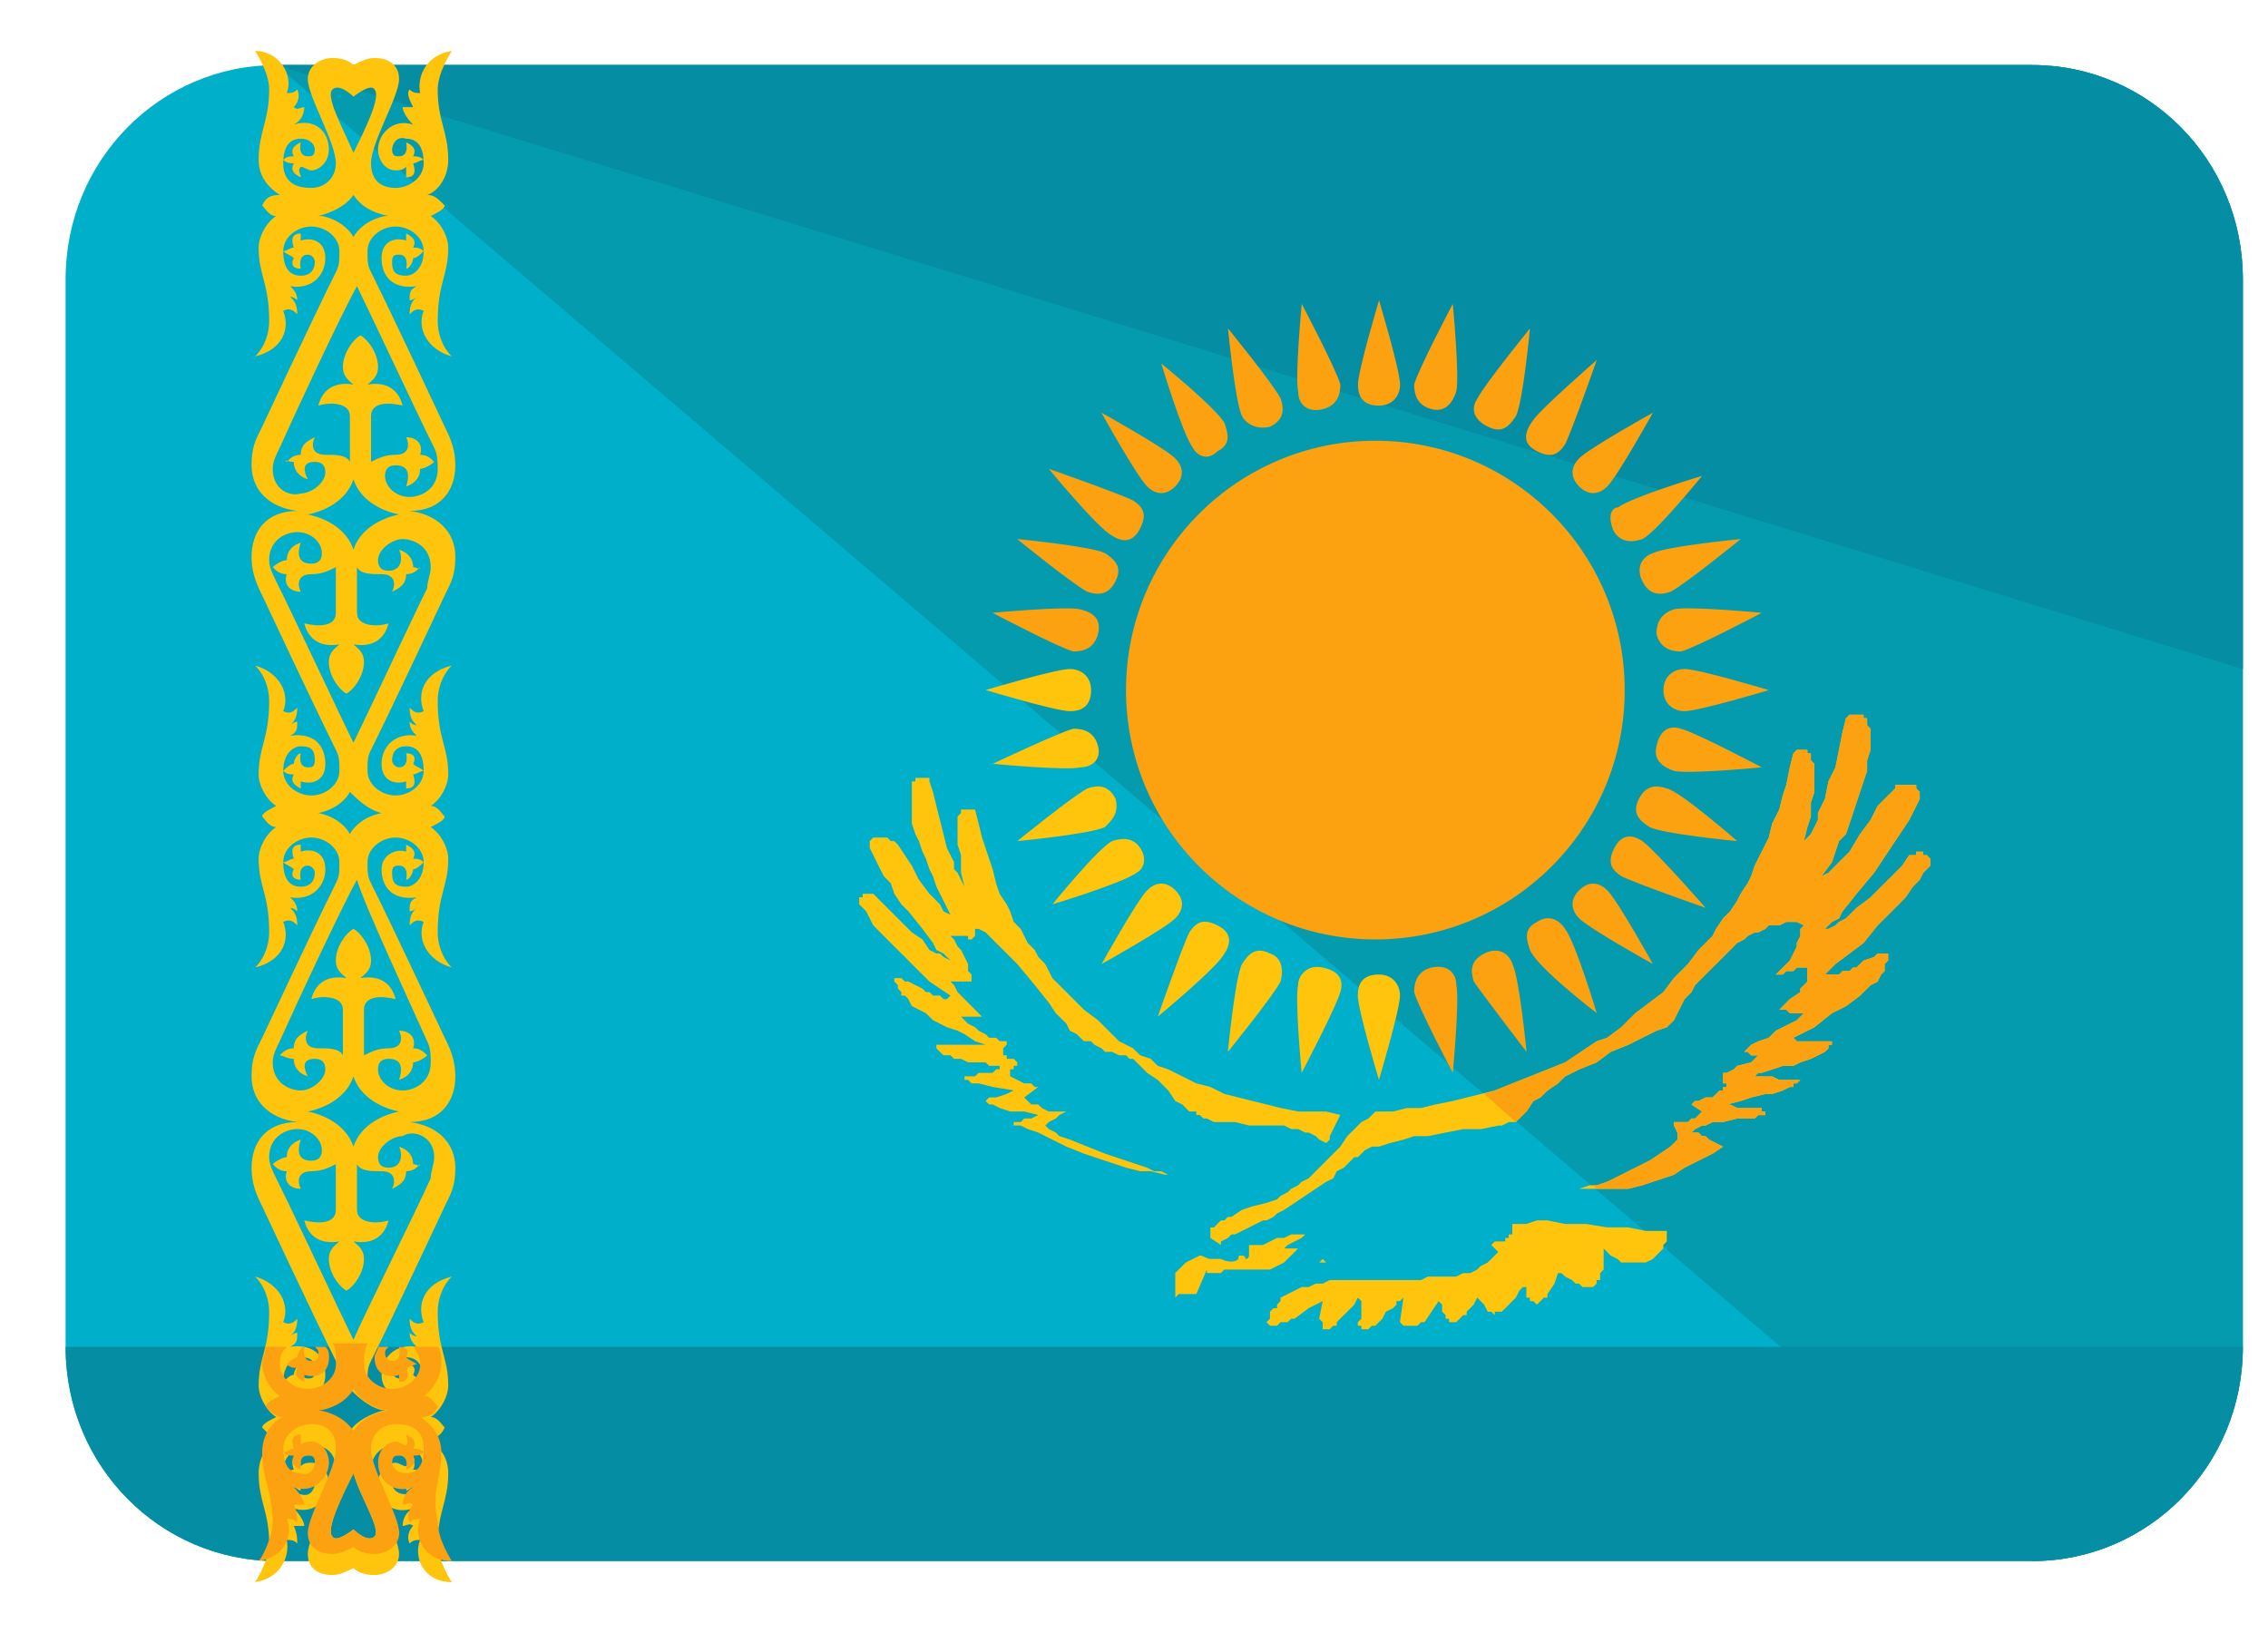<svg width="25" height="18" viewBox="0 0 25 18" fill="none" xmlns="http://www.w3.org/2000/svg">
    <path d="M24.723 14.846C24.723 16.162 23.677 17.207 22.4 17.207H3.045C1.768 17.207 0.723 16.162 0.723 14.846V3.078C0.723 1.762 1.768 0.717 3.045 0.717H22.4C23.677 0.717 24.723 1.762 24.723 3.078V14.846Z" fill="#00AFCA"/>
    <path d="M3.045 0.717H22.4C23.677 0.717 24.722 1.762 24.722 3.078V14.846C24.722 16.162 23.677 17.207 22.4 17.207" fill="#049BAF"/>
    <path d="M3.045 0.717H22.4C23.677 0.717 24.723 1.762 24.723 3.078V7.375M24.723 14.846C24.723 16.162 23.677 17.207 22.4 17.207H3.045C1.768 17.207 0.723 16.162 0.723 14.846" fill="#058DA3"/>
    <path d="M15.781 4.51C15.936 4.549 16.014 4.433 16.052 4.316C16.091 4.162 16.014 3.349 16.014 3.349C16.014 3.349 15.627 4.084 15.588 4.239C15.588 4.355 15.627 4.471 15.781 4.51ZM16.401 4.703C16.556 4.781 16.633 4.703 16.71 4.587C16.788 4.433 16.865 3.62 16.865 3.62C16.865 3.62 16.362 4.239 16.285 4.394C16.207 4.51 16.246 4.626 16.401 4.703ZM16.943 4.974C17.098 5.052 17.175 5.013 17.252 4.897C17.33 4.742 17.601 3.968 17.601 3.968C17.601 3.968 16.981 4.51 16.904 4.626C16.788 4.781 16.788 4.897 16.943 4.974ZM17.407 5.362C17.523 5.478 17.64 5.439 17.717 5.362C17.833 5.245 18.22 4.549 18.22 4.549C18.22 4.549 17.523 4.936 17.407 5.052C17.33 5.129 17.291 5.245 17.407 5.362ZM17.794 5.865C17.872 5.981 17.988 5.981 18.104 5.942C18.259 5.865 18.762 5.245 18.762 5.245C18.762 5.245 17.988 5.478 17.833 5.594C17.756 5.594 17.717 5.71 17.794 5.865ZM18.104 6.407C18.181 6.562 18.298 6.562 18.414 6.523C18.569 6.445 19.188 5.942 19.188 5.942C19.188 5.942 18.375 6.02 18.22 6.097C18.104 6.136 18.027 6.252 18.104 6.407ZM18.452 6.716C18.336 6.755 18.259 6.832 18.259 6.987C18.298 7.142 18.414 7.181 18.53 7.181C18.685 7.142 19.42 6.755 19.42 6.755C19.42 6.755 18.607 6.678 18.452 6.716ZM18.569 7.374C18.452 7.374 18.336 7.452 18.336 7.607C18.336 7.762 18.452 7.839 18.569 7.839C18.723 7.839 19.498 7.607 19.498 7.607C19.498 7.607 18.723 7.374 18.569 7.374ZM18.53 8.033C18.414 7.994 18.298 8.033 18.259 8.226C18.22 8.381 18.336 8.458 18.452 8.497C18.607 8.536 19.42 8.458 19.42 8.458C19.42 8.458 18.685 8.071 18.53 8.033ZM18.375 8.691C18.259 8.652 18.143 8.652 18.065 8.807C17.988 8.962 18.065 9.039 18.181 9.116C18.336 9.194 19.149 9.271 19.149 9.271C19.149 9.271 18.53 8.729 18.375 8.691ZM18.104 9.271C17.988 9.194 17.872 9.194 17.794 9.349C17.717 9.503 17.756 9.581 17.872 9.658C18.027 9.736 18.801 10.007 18.801 10.007C18.801 10.007 18.259 9.387 18.104 9.271ZM17.717 9.813C17.64 9.736 17.523 9.697 17.407 9.813C17.291 9.929 17.33 10.045 17.407 10.123C17.523 10.239 18.22 10.626 18.22 10.626C18.22 10.626 17.833 9.929 17.717 9.813ZM17.601 11.168C17.601 11.168 17.369 10.394 17.252 10.239C17.175 10.123 17.059 10.084 16.943 10.162C16.788 10.239 16.827 10.355 16.865 10.471C16.943 10.665 17.601 11.168 17.601 11.168ZM16.827 11.594C16.827 11.594 16.749 10.781 16.672 10.626C16.633 10.51 16.517 10.432 16.362 10.51C16.207 10.587 16.207 10.704 16.246 10.82C16.323 10.936 16.827 11.594 16.827 11.594Z" fill="#FCA110"/>
    <path d="M13.498 10.509C13.575 10.393 13.575 10.277 13.42 10.2C13.265 10.122 13.188 10.161 13.11 10.277C13.033 10.432 12.762 11.206 12.762 11.206C12.762 11.206 13.42 10.664 13.498 10.509ZM12.956 9.813C12.839 9.697 12.723 9.735 12.646 9.813C12.53 9.929 12.143 10.626 12.143 10.626C12.143 10.626 12.839 10.239 12.956 10.122C13.033 10.045 13.072 9.929 12.956 9.813ZM12.569 9.348C12.491 9.232 12.375 9.232 12.259 9.271C12.104 9.348 11.601 9.968 11.601 9.968C11.601 9.968 12.375 9.735 12.53 9.619C12.607 9.58 12.646 9.464 12.569 9.348ZM12.297 8.806C12.22 8.651 12.104 8.651 11.988 8.69C11.833 8.768 11.214 9.271 11.214 9.271C11.214 9.271 12.027 9.193 12.181 9.116C12.259 9.039 12.336 8.961 12.297 8.806ZM12.104 8.226C12.065 8.071 11.949 8.032 11.833 8.032C11.678 8.071 10.943 8.419 10.943 8.419C10.943 8.419 11.756 8.497 11.91 8.458C12.027 8.458 12.143 8.38 12.104 8.226ZM12.027 7.606C12.027 7.451 11.91 7.374 11.794 7.374C11.639 7.374 10.865 7.606 10.865 7.606C10.865 7.606 11.639 7.839 11.794 7.839C11.949 7.839 12.027 7.761 12.027 7.606Z" fill="#FEC50C"/>
    <path d="M12.103 6.988C12.141 6.833 12.064 6.755 11.909 6.717C11.754 6.678 10.941 6.755 10.941 6.755C10.941 6.755 11.677 7.142 11.832 7.181C11.948 7.181 12.064 7.142 12.103 6.988ZM12.296 6.407C12.374 6.252 12.296 6.175 12.18 6.097C12.025 6.02 11.212 5.942 11.212 5.942C11.212 5.942 11.832 6.446 11.987 6.523C12.103 6.562 12.219 6.562 12.296 6.407ZM12.258 5.904C12.374 5.981 12.49 5.981 12.567 5.826C12.645 5.671 12.606 5.594 12.49 5.517C12.335 5.439 11.561 5.168 11.561 5.168C11.561 5.168 12.103 5.826 12.258 5.904ZM12.954 5.362C13.07 5.246 13.032 5.129 12.954 5.052C12.838 4.936 12.141 4.549 12.141 4.549C12.141 4.549 12.528 5.246 12.645 5.362C12.722 5.439 12.838 5.478 12.954 5.362Z" fill="#FCA110"/>
    <path d="M15.161 10.355C16.678 10.355 17.909 9.125 17.909 7.607C17.909 6.089 16.678 4.858 15.161 4.858C13.643 4.858 12.412 6.089 12.412 7.607C12.412 9.125 13.643 10.355 15.161 10.355Z" fill="#FCA110"/>
    <path d="M15.201 4.471C15.356 4.471 15.433 4.355 15.433 4.239C15.433 4.084 15.201 3.31 15.201 3.31C15.201 3.31 14.969 4.084 14.969 4.239C14.969 4.355 15.008 4.471 15.201 4.471ZM15.782 10.664C15.627 10.703 15.588 10.819 15.588 10.935C15.627 11.09 16.014 11.826 16.014 11.826C16.014 11.826 16.091 11.013 16.053 10.858C16.053 10.742 15.975 10.626 15.782 10.664Z" fill="#FCA110"/>
    <path d="M14.967 10.974C14.967 11.129 15.2 11.903 15.2 11.903C15.2 11.903 15.432 11.129 15.432 10.974C15.432 10.858 15.354 10.742 15.2 10.742C15.006 10.742 14.967 10.858 14.967 10.974ZM14.309 10.858C14.271 11.013 14.348 11.826 14.348 11.826C14.348 11.826 14.735 11.09 14.774 10.935C14.813 10.819 14.774 10.703 14.58 10.665C14.425 10.626 14.309 10.742 14.309 10.858ZM14 10.51C13.845 10.432 13.767 10.51 13.69 10.626C13.613 10.781 13.535 11.594 13.535 11.594C13.535 11.594 14.038 10.974 14.116 10.819C14.155 10.665 14.116 10.548 14 10.51Z" fill="#FEC50C"/>
    <path d="M13.42 4.974C13.575 4.897 13.536 4.781 13.498 4.665C13.42 4.51 12.801 4.007 12.801 4.007C12.801 4.007 13.033 4.781 13.149 4.936C13.188 5.013 13.304 5.091 13.42 4.974ZM14.001 4.703C14.156 4.626 14.156 4.51 14.117 4.394C14.04 4.239 13.536 3.62 13.536 3.62C13.536 3.62 13.614 4.433 13.691 4.587C13.73 4.665 13.846 4.742 14.001 4.703ZM14.581 4.51C14.736 4.471 14.775 4.355 14.775 4.239C14.736 4.084 14.349 3.349 14.349 3.349C14.349 3.349 14.272 4.162 14.31 4.316C14.31 4.471 14.427 4.549 14.581 4.51Z" fill="#FCA110"/>
    <path d="M13.187 12.252V12.29H13.226L13.264 12.329H13.303L13.38 12.368H13.613L13.768 12.406H14.155L14.232 12.445H14.309L14.387 12.484H14.425L14.503 12.523L14.542 12.561L14.619 12.6L14.658 12.561V12.523L14.697 12.445L14.735 12.368L14.774 12.29L14.619 12.252H14.309L14.116 12.213L13.961 12.174L13.806 12.136L13.651 12.097L13.496 12.058L13.342 11.981L13.187 11.942L13.032 11.864L12.877 11.787L12.761 11.748L12.684 11.671L12.568 11.632L12.49 11.555L12.335 11.477L12.219 11.361L12.103 11.245L11.948 11.129L11.832 11.013L11.716 10.897L11.6 10.781L11.522 10.626L11.445 10.548L11.406 10.471L11.329 10.394L11.29 10.316L11.251 10.239L11.174 10.161L11.135 10.045L11.097 9.968L11.019 9.852L10.98 9.736L10.942 9.581L10.903 9.465L10.864 9.348L10.825 9.232L10.787 9.077L10.748 8.923H10.593V8.961L10.555 9V9.31L10.593 9.426V9.619L10.632 9.774L10.593 9.697L10.555 9.619L10.516 9.581V9.503L10.438 9.348L10.4 9.194L10.361 9.039L10.322 8.884L10.284 8.729L10.245 8.613V8.574H10.09V8.613H10.051V9.077L10.09 9.194L10.129 9.271L10.168 9.387L10.206 9.465L10.245 9.581L10.284 9.658L10.322 9.774L10.4 9.929L10.477 10.084L10.4 10.045L10.361 9.968L10.284 9.89L10.245 9.852L10.129 9.697L10.051 9.542L9.974 9.426L9.897 9.31L9.858 9.271H9.819L9.78 9.232H9.626L9.587 9.271V9.348L9.626 9.426L9.664 9.503L9.703 9.581L9.742 9.658L9.819 9.736L9.858 9.852L9.935 9.968L10.013 10.045L10.168 10.239L10.284 10.394L10.322 10.471L10.4 10.51L10.438 10.548L10.477 10.587L10.4 10.548L10.361 10.51H10.322L10.245 10.471L10.168 10.355L10.051 10.277L9.935 10.161L9.858 10.084L9.742 9.968L9.664 9.89L9.626 9.852H9.509V9.89H9.471V9.968L9.548 10.045L9.587 10.123L9.626 10.2L9.703 10.277L9.819 10.394L9.974 10.548L10.09 10.665L10.245 10.819L10.361 10.897L10.477 10.974L10.438 11.013H10.4L10.361 10.974H10.284L10.245 10.935H10.206L10.168 10.897L10.09 10.858L10.013 10.819H9.974L9.935 10.781H9.858V10.819L9.897 10.858V10.897L9.935 10.935V10.974H9.974L10.013 11.013L10.051 11.09L10.129 11.129L10.206 11.168L10.284 11.245L10.361 11.284L10.438 11.323L10.555 11.361L10.632 11.4L10.748 11.477L10.864 11.516H10.322V11.555L10.361 11.594L10.4 11.632H10.477L10.516 11.671H10.593L10.671 11.71H10.864L10.903 11.748H11.019V11.787H10.98L10.942 11.826H10.787L10.748 11.864H10.632V11.903H10.671L10.709 11.942H10.787L10.942 11.981L11.174 12.019L11.097 12.058L10.98 12.097H10.903L10.864 12.136L10.903 12.174H10.942L11.019 12.213L11.135 12.252H11.29L11.445 12.29L11.367 12.329H11.29L11.251 12.368H11.174V12.406H11.251L11.329 12.445L11.445 12.484L11.522 12.523L11.755 12.639L11.948 12.716L12.064 12.755L12.18 12.794L12.296 12.832L12.413 12.871L12.568 12.91H12.684L12.838 12.948H12.955H12.877L12.8 12.91H12.722L12.645 12.871L12.413 12.794L12.18 12.716L11.987 12.639L11.793 12.561L11.677 12.523L11.638 12.484L11.561 12.445L11.522 12.406L11.561 12.368L11.638 12.329L11.677 12.29L11.755 12.252H11.561L11.484 12.213L11.445 12.174H11.367L11.329 12.136L11.29 12.097L11.445 11.981H11.406L11.367 11.942H11.29L11.213 11.903L11.135 11.864V11.787H11.174V11.748H11.213V11.71L11.174 11.671H11.097V11.632H11.058V11.555L11.097 11.516V11.477H11.019L10.98 11.439H10.903L10.864 11.4L10.787 11.361L10.748 11.323L10.671 11.284L10.632 11.245L10.593 11.207H10.825L10.787 11.168L10.748 11.129L10.671 11.052L10.632 11.013L10.593 10.974L10.555 10.935L10.516 10.858L10.477 10.819H10.709V10.742L10.671 10.703V10.626L10.632 10.548L10.593 10.471L10.555 10.432L10.516 10.355L10.477 10.316H10.671V10.355H10.709L10.748 10.316V10.239H10.787L10.864 10.277L10.903 10.316L10.98 10.394L11.019 10.432L11.135 10.548L11.213 10.626L11.406 10.858L11.561 11.052L11.638 11.168L11.716 11.245L11.755 11.284L11.793 11.361L11.871 11.4L11.909 11.439L11.948 11.477H12.025L12.064 11.516L12.142 11.555L12.18 11.594H12.258L12.335 11.632H12.413L12.451 11.671H12.49L12.529 11.71L12.568 11.748L12.645 11.826L12.761 11.903L12.877 12.019L12.955 12.136L13.032 12.174L13.071 12.213L13.109 12.252H13.187ZM14.155 13.916H15.432H14.619L14.58 13.877L14.542 13.916H14.155L14.193 13.877L14.232 13.839L14.271 13.8L14.309 13.761H14.155L14.193 13.723L14.271 13.684L14.348 13.645L14.387 13.607H14.232L14.155 13.645H14.077L14 13.684L13.922 13.723H13.768V13.839C13.768 13.839 13.768 13.877 13.729 13.877C13.729 13.877 13.729 13.839 13.69 13.839C13.651 13.839 13.651 13.839 13.651 13.877C13.613 13.916 13.535 13.916 13.458 13.877H13.342C13.303 13.877 13.264 13.839 13.226 13.839L13.148 13.877L13.071 13.916L13.032 13.955L12.993 13.994L12.955 14.032V14.381V14.303L12.993 14.264H13.187L13.303 13.994V14.032H13.458L13.496 13.994H14L14.155 13.916Z" fill="#FEC50C"/>
    <path d="M21.277 9.465L21.239 9.426H21.2V9.388H21.122V9.426H21.045L20.968 9.542L20.852 9.659L20.735 9.775L20.619 9.891L20.464 10.007L20.348 10.123L20.271 10.162L20.232 10.2L20.155 10.239H20.116L20.155 10.2L20.193 10.162L20.271 10.123L20.309 10.046L20.464 9.852L20.658 9.62L20.735 9.504L20.813 9.388L20.89 9.271L20.968 9.155L21.045 9.039L21.084 8.962L21.122 8.884L21.161 8.807V8.73L21.122 8.691V8.652H20.89V8.691L20.852 8.73L20.813 8.768L20.697 8.884L20.619 9.039L20.503 9.194L20.387 9.388L20.309 9.465L20.232 9.542L20.155 9.62L20.077 9.659L20.193 9.504L20.271 9.271L20.348 9.194L20.387 9.078L20.426 8.962L20.464 8.846L20.503 8.73L20.542 8.613L20.581 8.497V8.381L20.619 8.265V8.033L20.581 7.994V7.917H20.542V7.878H20.387L20.348 7.917L20.309 8.071L20.271 8.265L20.232 8.459L20.155 8.613L20.116 8.807L20.039 8.962V9.039L20 9.117L19.961 9.194L19.884 9.271L19.922 9.117L19.961 9.001V8.846L20 8.73V8.42L19.961 8.381V8.304H19.922V8.265H19.806L19.768 8.304L19.729 8.459L19.69 8.652L19.651 8.768L19.613 8.923L19.535 9.078L19.497 9.233L19.419 9.388L19.342 9.542L19.303 9.659L19.264 9.736L19.187 9.852L19.148 9.93L19.071 10.046L18.993 10.123L18.916 10.239L18.877 10.317L18.722 10.472L18.606 10.626L18.451 10.781L18.335 10.936L18.18 11.052L18.026 11.168L17.871 11.323L17.716 11.439L17.6 11.478L17.484 11.555L17.368 11.633L17.252 11.71L17.058 11.788L16.864 11.865L16.671 11.942L16.477 12.02L16.322 12.059L16.168 12.097L16.013 12.136L15.819 12.175L15.664 12.213H15.509L15.355 12.252H15.161L15.122 12.291L15.084 12.329L15.006 12.368L14.929 12.446L14.851 12.523L14.774 12.639L14.658 12.755L14.542 12.871L14.503 12.91L14.426 12.988L14.348 13.026L14.309 13.065L14.232 13.104L14.193 13.142L14.116 13.181L14.077 13.22L13.961 13.259L13.806 13.297L13.69 13.336L13.574 13.413H13.535L13.497 13.452H13.458L13.419 13.491L13.38 13.53H13.342V13.646L13.458 13.723V13.684L13.535 13.646L13.574 13.607H13.613L13.768 13.53L13.922 13.452H13.961L14.039 13.413L14.077 13.375L14.155 13.336L14.271 13.259L14.387 13.181L14.503 13.104L14.619 13.026L14.697 12.988L14.735 12.91L14.813 12.871L14.89 12.794L14.929 12.755H14.968L15.006 12.717L15.045 12.678L15.122 12.639H15.2L15.316 12.601L15.471 12.562L15.587 12.523H15.742L15.935 12.484L16.129 12.446H16.322L16.516 12.407H16.555L16.632 12.368H16.709L16.748 12.329L16.826 12.252L16.903 12.136L16.98 12.097L17.058 12.02L17.174 11.942L17.252 11.865L17.406 11.788L17.6 11.71L17.755 11.594L17.948 11.517L18.103 11.439L18.258 11.362L18.374 11.323L18.451 11.246L18.49 11.168L18.529 11.091L18.568 11.013L18.645 10.936L18.684 10.859L18.761 10.781L18.877 10.665L18.955 10.588L19.071 10.472L19.148 10.394L19.226 10.355L19.264 10.317L19.342 10.278H19.381L19.458 10.239L19.497 10.2H19.613L19.69 10.162H19.806L19.884 10.2L19.845 10.239V10.317L19.806 10.394V10.433L19.768 10.51L19.729 10.588L19.651 10.665L19.574 10.742H19.651L19.69 10.704H19.768L19.806 10.665H19.922V10.82L19.884 10.859L19.845 10.897V10.936L19.729 11.013L19.613 11.13H19.69L19.729 11.168H19.884L19.806 11.246L19.729 11.284L19.651 11.323L19.574 11.362L19.497 11.439L19.381 11.478L19.303 11.517L19.226 11.594H19.264L19.303 11.633H19.381L19.303 11.71L19.148 11.749L19.11 11.788L19.032 11.826H18.993V11.942H19.032V11.981H18.993V12.02H18.955L18.916 12.059L18.877 12.097H18.8L18.722 12.136H18.684L18.645 12.175L18.761 12.252L18.722 12.291L18.684 12.329H18.645L18.606 12.368H18.451V12.407L18.49 12.484V12.562L18.413 12.639L18.297 12.717L18.18 12.794L18.026 12.871L17.948 12.91L17.871 12.949L17.793 12.988L17.716 13.026L17.6 13.065H17.522L17.406 13.104H17.29H17.948L18.103 13.065L18.219 13.026L18.335 12.988L18.451 12.949L18.568 12.871L18.722 12.794L18.877 12.717L18.993 12.639L18.916 12.601L18.839 12.562L18.8 12.523H18.761L18.722 12.484H18.645L18.684 12.446L18.761 12.407H18.8L18.877 12.368H18.993L19.148 12.329H19.342L19.381 12.291H19.458V12.252H19.419V12.213H19.148L19.071 12.175H19.032L19.187 12.136L19.303 12.097L19.458 12.059H19.535L19.651 12.02L19.729 11.981H19.768V11.942H19.806L19.845 11.904H19.613L19.535 11.865H19.342L19.381 11.826H19.419L19.535 11.788L19.651 11.749H19.768L19.845 11.71L19.961 11.671L20.039 11.633L20.116 11.594L20.155 11.555V11.517H20.193V11.478H19.806L19.768 11.439L20 11.323L20.193 11.168L20.348 11.091L20.503 10.975L20.581 10.897L20.619 10.859L20.697 10.82L20.735 10.742L20.774 10.704V10.626L20.813 10.588V10.51H20.697L20.658 10.549L20.542 10.588L20.464 10.665H20.426L20.387 10.704H20.309L20.271 10.742H20.116L20.232 10.626L20.387 10.51L20.542 10.394L20.697 10.2L20.852 10.046L21.006 9.891L21.084 9.775L21.161 9.697L21.2 9.62L21.277 9.542V9.504V9.465Z" fill="#FEC50C"/>
    <path d="M21.277 9.465L21.239 9.426H21.2V9.388H21.123V9.426H21.045L20.968 9.542L20.852 9.659L20.735 9.775L20.619 9.891L20.465 10.007L20.348 10.123L20.271 10.162L20.232 10.2L20.155 10.239H20.116L20.155 10.2L20.194 10.162L20.271 10.123L20.31 10.046L20.465 9.852L20.658 9.62L20.735 9.504L20.813 9.388L20.89 9.271L20.968 9.155L21.045 9.039L21.084 8.962L21.123 8.884L21.161 8.807V8.73L21.123 8.691V8.652H20.89V8.691L20.852 8.73L20.813 8.768L20.697 8.884L20.619 9.039L20.503 9.194L20.387 9.388L20.31 9.465L20.232 9.542L20.155 9.62L20.078 9.659L20.194 9.504L20.271 9.271L20.348 9.194L20.387 9.078L20.426 8.962L20.465 8.846L20.503 8.73L20.542 8.613L20.581 8.497V8.381L20.619 8.265V8.033L20.581 7.994V7.917H20.542V7.878H20.387L20.348 7.917L20.31 8.071L20.271 8.265L20.232 8.459L20.155 8.613L20.116 8.807L20.039 8.962V9.039L20 9.117L19.961 9.194L19.884 9.271L19.923 9.117L19.961 9.001V8.846L20 8.73V8.42L19.961 8.381V8.304H19.923V8.265H19.806L19.768 8.304L19.729 8.459L19.69 8.652L19.652 8.768L19.613 8.923L19.535 9.078L19.497 9.233L19.419 9.388L19.342 9.542L19.303 9.659L19.265 9.736L19.187 9.852L19.148 9.93L19.071 10.046L18.994 10.123L18.916 10.239L18.878 10.317L18.723 10.472L18.607 10.626L18.452 10.781L18.335 10.936L18.181 11.052L18.026 11.168L17.871 11.323L17.716 11.439L17.6 11.478L17.484 11.555L17.368 11.633L17.252 11.71L17.058 11.788L16.865 11.865L16.671 11.942L16.477 12.02L16.361 12.059L16.71 12.368L16.748 12.329L16.826 12.252L16.903 12.136L16.981 12.097L17.058 12.02L17.174 11.942L17.252 11.865L17.407 11.788L17.6 11.71L17.755 11.594L17.948 11.517L18.103 11.439L18.258 11.362L18.374 11.323L18.452 11.246L18.49 11.168L18.529 11.091L18.568 11.013L18.645 10.936L18.684 10.859L18.761 10.781L18.878 10.665L18.955 10.588L19.071 10.472L19.148 10.394L19.226 10.355L19.265 10.317L19.342 10.278H19.381L19.458 10.239L19.497 10.2H19.613L19.69 10.162H19.806L19.884 10.2L19.845 10.239V10.317L19.806 10.394V10.433L19.768 10.51L19.729 10.588L19.652 10.665L19.574 10.742H19.652L19.69 10.704H19.768L19.806 10.665H19.923V10.82L19.884 10.859L19.845 10.897V10.936L19.729 11.013L19.613 11.13H19.69L19.729 11.168H19.884L19.806 11.246L19.729 11.284L19.652 11.323L19.574 11.362L19.497 11.439L19.381 11.478L19.303 11.517L19.226 11.594H19.265L19.303 11.633H19.381L19.303 11.71L19.148 11.749L19.11 11.788L19.032 11.826H18.994V11.942H19.032V11.981H18.994V12.02H18.955L18.916 12.059L18.878 12.097H18.8L18.723 12.136H18.684L18.645 12.175L18.761 12.252L18.723 12.291L18.684 12.329H18.645L18.607 12.368H18.452V12.407L18.49 12.484V12.562L18.413 12.639L18.297 12.717L18.181 12.794L18.026 12.871L17.948 12.91L17.871 12.949L17.794 12.988L17.716 13.026L17.6 13.065H17.561L17.6 13.104H17.948L18.103 13.065L18.219 13.026L18.335 12.988L18.452 12.949L18.568 12.871L18.723 12.794L18.878 12.717L18.994 12.639L18.916 12.601L18.839 12.562L18.8 12.523H18.761L18.723 12.484H18.645L18.684 12.446L18.761 12.407H18.8L18.878 12.368H18.994L19.148 12.329H19.342L19.381 12.291H19.458V12.252H19.419V12.213H19.148L19.071 12.175H19.032L19.187 12.136L19.303 12.097L19.458 12.059H19.535L19.652 12.02L19.729 11.981H19.768V11.942H19.806L19.845 11.904H19.613L19.535 11.865H19.342L19.381 11.826H19.419L19.535 11.788L19.652 11.749H19.768L19.845 11.71L19.961 11.671L20.039 11.633L20.116 11.594L20.155 11.555V11.517H20.194V11.478H19.806L19.768 11.439L20 11.323L20.194 11.168L20.348 11.091L20.503 10.975L20.581 10.897L20.619 10.859L20.697 10.82L20.735 10.742L20.774 10.704V10.626L20.813 10.588V10.51H20.697L20.658 10.549L20.542 10.588L20.465 10.665H20.426L20.387 10.704H20.31L20.271 10.742H20.116L20.232 10.626L20.387 10.51L20.542 10.394L20.697 10.2L20.852 10.046L21.006 9.891L21.084 9.775L21.161 9.697L21.2 9.62L21.277 9.542V9.504V9.465Z" fill="#FCA110"/>
    <path d="M17.948 13.529H17.715L17.483 13.491H17.251L17.057 13.452H16.941L16.825 13.491H16.67V13.607H16.631V13.645H16.593V13.684H16.477L16.438 13.723L16.515 13.8L16.438 13.878L16.399 13.916L16.322 13.955L16.283 13.994L16.206 14.033H16.128L16.051 14.071H15.741L15.664 14.11H14.657L14.58 14.149H14.502L14.425 14.187H14.348L14.27 14.226L14.193 14.265L14.115 14.303V14.342L14.077 14.381V14.42H14.038L13.999 14.458V14.536L13.96 14.574L13.999 14.613H14.077L14.115 14.574H14.193L14.232 14.536H14.27L14.425 14.42L14.58 14.342L14.541 14.536L14.58 14.574V14.652H14.657L14.696 14.613H14.735V14.574L14.812 14.497L14.89 14.42L14.928 14.381L14.967 14.303L15.006 14.342V14.536L14.967 14.574V14.613H15.006V14.652H15.083L15.122 14.613H15.161L15.199 14.574L15.238 14.536L15.277 14.458L15.354 14.42L15.393 14.381V14.342H15.431L15.47 14.303L15.431 14.574L15.47 14.613H15.625L15.664 14.574H15.703L15.857 14.342L15.896 14.381V14.458L15.935 14.497V14.536H15.973V14.574H16.051L16.09 14.536L16.128 14.497H16.167V14.458L16.244 14.381L16.283 14.303L16.36 14.381L16.399 14.458H16.438L16.477 14.497V14.458H16.554L16.593 14.42L16.631 14.381L16.67 14.342L16.709 14.303L16.748 14.226L16.786 14.187H16.825V14.303H16.864V14.342H16.902L16.941 14.381L16.98 14.342L17.019 14.303H17.057V14.265L17.135 14.149L17.173 14.033H17.212L17.251 14.071L17.328 14.11L17.367 14.149H17.406L17.444 14.187H17.561L17.599 14.149V14.11H17.638V14.033L17.677 13.994V13.761L17.715 13.8L17.754 13.839L17.831 13.878L17.87 13.916H18.141L18.219 13.878L18.257 13.839L18.296 13.8L18.335 13.761V13.723L18.373 13.684V13.568H18.141L17.948 13.529ZM4.902 6.562C4.98 6.407 5.019 6.329 5.019 6.136C5.019 5.865 4.825 5.671 4.515 5.632C4.864 5.632 5.019 5.4 5.019 5.129C5.019 4.974 4.98 4.858 4.902 4.703C4.902 4.703 4.322 3.465 4.09 3C4.051 2.923 4.051 2.884 4.051 2.768C4.051 2.613 4.206 2.497 4.361 2.497C4.515 2.497 4.67 2.613 4.67 2.768C4.67 2.962 4.554 3.039 4.477 3.039C4.361 3.039 4.322 3 4.322 2.884C4.322 2.807 4.361 2.807 4.399 2.807C4.515 2.807 4.477 2.962 4.477 2.962C4.515 2.962 4.554 2.884 4.554 2.845C4.593 2.845 4.631 2.807 4.67 2.768C4.631 2.729 4.593 2.729 4.554 2.729C4.593 2.652 4.554 2.613 4.477 2.574V2.652C4.361 2.613 4.206 2.652 4.206 2.845C4.206 3.039 4.322 3.194 4.593 3.155C4.515 3.194 4.515 3.232 4.515 3.31C4.554 3.31 4.593 3.271 4.593 3.271C4.554 3.31 4.515 3.349 4.515 3.465C4.554 3.426 4.593 3.387 4.67 3.426C4.593 3.62 4.709 3.852 4.98 3.929C4.864 3.813 4.825 3.658 4.825 3.542C4.825 3.116 4.941 3.039 4.941 2.729C4.941 2.613 4.864 2.458 4.748 2.381C4.825 2.342 4.902 2.303 4.902 2.265C4.825 2.187 4.786 2.149 4.709 2.149C4.825 2.11 4.941 1.955 4.941 1.762C4.941 1.452 4.825 1.336 4.825 0.987C4.825 0.794 4.98 0.562 4.98 0.562C4.709 0.6 4.593 0.832 4.631 1.026C4.593 1.026 4.554 1.026 4.515 0.987C4.477 1.026 4.515 1.103 4.554 1.181H4.438C4.438 1.22 4.477 1.297 4.554 1.374C4.322 1.297 4.167 1.491 4.167 1.645C4.167 1.762 4.244 1.878 4.361 1.878C4.399 1.878 4.438 1.878 4.477 1.839V1.955C4.554 1.955 4.593 1.916 4.554 1.8C4.593 1.8 4.631 1.762 4.67 1.762C4.631 1.723 4.593 1.723 4.554 1.723C4.593 1.645 4.554 1.607 4.477 1.568C4.477 1.568 4.515 1.723 4.399 1.723C4.361 1.723 4.322 1.723 4.322 1.645C4.322 1.607 4.361 1.491 4.477 1.529C4.593 1.529 4.67 1.607 4.67 1.8C4.67 1.955 4.515 2.071 4.361 2.071C4.206 2.071 4.09 1.994 4.09 1.8C4.09 1.568 4.399 1.065 4.399 0.871C4.399 0.716 4.283 0.639 4.128 0.639C4.051 0.639 3.973 0.678 3.896 0.716C3.857 0.678 3.78 0.639 3.664 0.639C3.548 0.639 3.393 0.716 3.393 0.871C3.393 1.065 3.702 1.568 3.702 1.8C3.702 1.955 3.586 2.071 3.432 2.071C3.238 2.071 3.122 1.994 3.122 1.8C3.122 1.607 3.199 1.529 3.315 1.529C3.432 1.529 3.47 1.607 3.47 1.645C3.47 1.723 3.432 1.723 3.393 1.723C3.277 1.723 3.315 1.568 3.315 1.568C3.238 1.607 3.199 1.645 3.238 1.723C3.199 1.723 3.161 1.723 3.122 1.762C3.161 1.8 3.199 1.8 3.238 1.8C3.199 1.878 3.238 1.916 3.315 1.955C3.315 1.916 3.277 1.878 3.315 1.839C3.354 1.839 3.393 1.878 3.432 1.878C3.509 1.878 3.625 1.8 3.625 1.645C3.625 1.452 3.47 1.297 3.238 1.374C3.315 1.336 3.354 1.258 3.354 1.181C3.315 1.181 3.277 1.22 3.238 1.181C3.277 1.142 3.315 1.065 3.277 0.987C3.238 1.026 3.199 1.026 3.161 1.026C3.238 0.832 3.083 0.562 2.812 0.562C2.812 0.562 2.967 0.794 2.967 0.987C2.967 1.336 2.851 1.452 2.851 1.762C2.851 1.955 2.967 2.071 3.083 2.149C2.967 2.149 2.928 2.187 2.89 2.265C2.928 2.303 2.967 2.381 3.044 2.381C2.928 2.458 2.851 2.613 2.851 2.729C2.851 3.039 2.967 3.116 2.967 3.542C2.967 3.658 2.928 3.813 2.812 3.929C3.122 3.852 3.199 3.62 3.122 3.426C3.199 3.387 3.238 3.426 3.277 3.465C3.277 3.349 3.238 3.31 3.199 3.271C3.199 3.271 3.238 3.271 3.277 3.31C3.277 3.232 3.238 3.194 3.199 3.155C3.432 3.194 3.586 3.039 3.586 2.845C3.586 2.652 3.432 2.613 3.315 2.652V2.574C3.238 2.574 3.199 2.613 3.238 2.729C3.199 2.729 3.161 2.768 3.122 2.768C3.161 2.807 3.199 2.807 3.238 2.845C3.199 2.923 3.238 2.962 3.315 2.962C3.315 2.962 3.277 2.807 3.393 2.807C3.432 2.807 3.47 2.845 3.47 2.884C3.47 2.962 3.432 3.039 3.315 3.039C3.199 3.039 3.122 2.962 3.122 2.768C3.122 2.613 3.277 2.497 3.432 2.497C3.586 2.497 3.741 2.613 3.741 2.768C3.741 2.884 3.741 2.923 3.702 3C3.47 3.465 2.89 4.703 2.89 4.703C2.812 4.858 2.773 4.936 2.773 5.129C2.773 5.4 2.967 5.594 3.277 5.632C2.928 5.632 2.773 5.865 2.773 6.136C2.773 6.291 2.812 6.407 2.89 6.562C2.89 6.562 3.47 7.8 3.702 8.265C3.741 8.342 3.741 8.381 3.741 8.497C3.741 8.652 3.586 8.768 3.432 8.768C3.277 8.768 3.122 8.652 3.122 8.497C3.122 8.303 3.238 8.226 3.315 8.226C3.432 8.226 3.47 8.265 3.47 8.381C3.47 8.458 3.432 8.458 3.393 8.458C3.277 8.458 3.315 8.303 3.315 8.303C3.277 8.303 3.238 8.381 3.238 8.42C3.199 8.42 3.161 8.458 3.122 8.497C3.161 8.536 3.199 8.536 3.238 8.536C3.199 8.613 3.238 8.652 3.315 8.691V8.613C3.432 8.652 3.586 8.613 3.586 8.42C3.586 8.226 3.47 8.071 3.199 8.11C3.277 8.071 3.277 8.032 3.277 7.955C3.238 7.955 3.199 7.994 3.199 7.994C3.238 7.955 3.277 7.916 3.277 7.8C3.238 7.839 3.199 7.878 3.122 7.839C3.199 7.645 3.083 7.413 2.812 7.336C2.928 7.452 2.967 7.607 2.967 7.723C2.967 8.149 2.851 8.226 2.851 8.536C2.851 8.652 2.928 8.807 3.044 8.884C2.967 8.923 2.89 8.962 2.89 9C2.928 9.039 2.967 9.116 3.044 9.116C2.928 9.194 2.851 9.349 2.851 9.465C2.851 9.774 2.967 9.852 2.967 10.278C2.967 10.394 2.928 10.549 2.812 10.665C3.122 10.587 3.199 10.355 3.122 10.162C3.199 10.123 3.238 10.162 3.277 10.2C3.277 10.084 3.238 10.045 3.199 10.007C3.199 10.007 3.238 10.007 3.277 10.045C3.277 9.968 3.238 9.929 3.199 9.891C3.432 9.929 3.586 9.774 3.586 9.581C3.586 9.387 3.432 9.349 3.315 9.387V9.31C3.238 9.31 3.199 9.349 3.238 9.465C3.199 9.465 3.161 9.503 3.122 9.503C3.161 9.542 3.199 9.542 3.238 9.581C3.199 9.658 3.238 9.697 3.315 9.697C3.315 9.697 3.277 9.542 3.393 9.542C3.432 9.542 3.47 9.581 3.47 9.62C3.47 9.697 3.432 9.774 3.315 9.774C3.199 9.774 3.122 9.697 3.122 9.503C3.122 9.349 3.277 9.232 3.432 9.232C3.586 9.232 3.741 9.349 3.741 9.503C3.741 9.62 3.741 9.658 3.702 9.736C3.47 10.2 2.89 11.439 2.89 11.439C2.812 11.594 2.773 11.671 2.773 11.865C2.773 12.136 2.967 12.329 3.277 12.368C2.928 12.368 2.773 12.6 2.773 12.871C2.773 13.026 2.812 13.142 2.89 13.297C2.89 13.297 3.47 14.536 3.702 15C3.741 15.078 3.741 15.116 3.741 15.232C3.741 15.387 3.586 15.504 3.432 15.504C3.277 15.504 3.122 15.387 3.122 15.232C3.122 15.039 3.238 14.961 3.315 14.961C3.432 14.961 3.47 15 3.47 15.116C3.47 15.194 3.432 15.194 3.393 15.194C3.277 15.194 3.315 15.039 3.315 15.039C3.277 15.039 3.238 15.116 3.238 15.155C3.199 15.155 3.161 15.194 3.122 15.232C3.161 15.271 3.199 15.271 3.238 15.271C3.199 15.349 3.238 15.387 3.315 15.426V15.349C3.432 15.387 3.586 15.349 3.586 15.155C3.586 14.961 3.47 14.807 3.199 14.845C3.277 14.807 3.277 14.768 3.277 14.691C3.238 14.691 3.199 14.729 3.199 14.729C3.238 14.691 3.277 14.652 3.277 14.536C3.238 14.574 3.199 14.613 3.122 14.574C3.199 14.381 3.083 14.149 2.812 14.071C2.928 14.187 2.967 14.342 2.967 14.458C2.967 14.884 2.851 14.961 2.851 15.271C2.851 15.387 2.928 15.542 3.044 15.62C2.967 15.658 2.89 15.697 2.89 15.736C2.967 15.813 3.006 15.852 3.083 15.852C2.967 15.891 2.851 16.045 2.851 16.239C2.851 16.549 2.967 16.665 2.967 17.013C2.967 17.207 2.812 17.439 2.812 17.439C3.083 17.4 3.199 17.168 3.161 16.974C3.199 16.974 3.238 16.974 3.277 17.013C3.277 16.974 3.277 16.897 3.238 16.82H3.354C3.354 16.781 3.315 16.703 3.238 16.626C3.47 16.703 3.625 16.51 3.625 16.355C3.625 16.239 3.548 16.123 3.432 16.123C3.393 16.123 3.354 16.123 3.315 16.162V16.045C3.238 16.045 3.199 16.084 3.238 16.2C3.199 16.2 3.161 16.239 3.122 16.239C3.161 16.278 3.199 16.278 3.238 16.278C3.199 16.355 3.238 16.394 3.315 16.433C3.315 16.433 3.277 16.278 3.393 16.278C3.432 16.278 3.47 16.278 3.47 16.355C3.47 16.394 3.432 16.51 3.315 16.471C3.199 16.471 3.122 16.394 3.122 16.2C3.122 16.045 3.277 15.929 3.432 15.929C3.586 15.929 3.702 16.007 3.702 16.2C3.702 16.433 3.393 16.936 3.393 17.129C3.393 17.284 3.509 17.361 3.664 17.361C3.741 17.361 3.819 17.323 3.896 17.284C3.935 17.323 4.012 17.361 4.128 17.361C4.244 17.361 4.399 17.284 4.399 17.129C4.399 16.936 4.09 16.433 4.09 16.2C4.09 16.045 4.206 15.929 4.361 15.929C4.554 15.929 4.67 16.007 4.67 16.2C4.67 16.394 4.593 16.471 4.477 16.471C4.361 16.471 4.322 16.394 4.322 16.355C4.322 16.278 4.361 16.278 4.399 16.278C4.515 16.278 4.477 16.433 4.477 16.433C4.554 16.394 4.593 16.355 4.554 16.278C4.593 16.278 4.631 16.278 4.67 16.239C4.631 16.2 4.593 16.2 4.554 16.2C4.593 16.123 4.554 16.084 4.477 16.045C4.477 16.084 4.515 16.123 4.477 16.162C4.438 16.162 4.399 16.123 4.361 16.123C4.283 16.123 4.167 16.2 4.167 16.355C4.167 16.549 4.322 16.703 4.554 16.626C4.477 16.665 4.438 16.742 4.438 16.82C4.477 16.82 4.515 16.781 4.554 16.82C4.515 16.858 4.477 16.936 4.515 17.013C4.554 16.974 4.593 16.974 4.631 16.974C4.554 17.168 4.67 17.439 4.98 17.439C4.98 17.439 4.825 17.207 4.825 17.013C4.825 16.665 4.941 16.549 4.941 16.239C4.941 16.045 4.825 15.929 4.709 15.852C4.825 15.852 4.864 15.813 4.902 15.736C4.864 15.697 4.825 15.62 4.748 15.62C4.864 15.542 4.941 15.387 4.941 15.271C4.941 14.961 4.825 14.884 4.825 14.458C4.825 14.342 4.864 14.187 4.98 14.071C4.67 14.149 4.593 14.381 4.67 14.574C4.593 14.613 4.554 14.574 4.515 14.536C4.515 14.652 4.554 14.691 4.593 14.729C4.593 14.729 4.554 14.729 4.515 14.691C4.515 14.768 4.554 14.807 4.593 14.845C4.361 14.807 4.206 14.961 4.206 15.155C4.206 15.349 4.361 15.387 4.477 15.349V15.426C4.554 15.426 4.593 15.387 4.554 15.271C4.593 15.271 4.631 15.232 4.67 15.232C4.631 15.194 4.593 15.194 4.554 15.155C4.593 15.078 4.554 15.039 4.477 15.039C4.477 15.039 4.515 15.194 4.399 15.194C4.361 15.194 4.322 15.155 4.322 15.116C4.322 15.039 4.361 14.961 4.477 14.961C4.593 14.961 4.67 15.039 4.67 15.232C4.67 15.387 4.515 15.504 4.361 15.504C4.206 15.504 4.051 15.387 4.051 15.232C4.051 15.116 4.051 15.078 4.09 15C4.322 14.536 4.902 13.297 4.902 13.297C4.98 13.142 5.019 13.065 5.019 12.871C5.019 12.6 4.825 12.407 4.515 12.368C4.864 12.368 5.019 12.136 5.019 11.865C5.019 11.71 4.98 11.594 4.902 11.439C4.902 11.439 4.322 10.2 4.09 9.736C4.051 9.658 4.051 9.62 4.051 9.503C4.051 9.349 4.206 9.232 4.361 9.232C4.515 9.232 4.67 9.349 4.67 9.503C4.67 9.697 4.554 9.774 4.477 9.774C4.361 9.774 4.322 9.736 4.322 9.62C4.322 9.542 4.361 9.542 4.399 9.542C4.515 9.542 4.477 9.697 4.477 9.697C4.515 9.697 4.554 9.62 4.554 9.581C4.593 9.581 4.631 9.542 4.67 9.503C4.631 9.465 4.593 9.465 4.554 9.465C4.593 9.387 4.554 9.349 4.477 9.31V9.387C4.361 9.349 4.206 9.426 4.206 9.581C4.206 9.774 4.322 9.929 4.593 9.891C4.515 9.929 4.515 9.968 4.515 10.045C4.554 10.045 4.593 10.007 4.593 10.007C4.554 10.045 4.515 10.084 4.515 10.2C4.554 10.162 4.593 10.123 4.67 10.162C4.593 10.355 4.709 10.587 4.98 10.665C4.864 10.549 4.825 10.394 4.825 10.278C4.825 9.852 4.941 9.774 4.941 9.465C4.941 9.349 4.864 9.194 4.748 9.116C4.825 9.078 4.902 9.039 4.902 9C4.864 8.962 4.825 8.884 4.748 8.884C4.864 8.807 4.941 8.652 4.941 8.536C4.941 8.226 4.825 8.149 4.825 7.723C4.825 7.607 4.864 7.452 4.98 7.336C4.67 7.413 4.593 7.645 4.67 7.839C4.593 7.878 4.554 7.839 4.515 7.8C4.515 7.916 4.554 7.955 4.593 7.994C4.593 7.994 4.554 7.994 4.515 7.955C4.515 8.032 4.554 8.071 4.593 8.11C4.361 8.071 4.206 8.226 4.206 8.42C4.206 8.613 4.361 8.652 4.477 8.613V8.691C4.554 8.691 4.593 8.652 4.554 8.536C4.593 8.536 4.631 8.497 4.67 8.497C4.631 8.458 4.593 8.458 4.554 8.42C4.593 8.342 4.554 8.303 4.477 8.303C4.477 8.303 4.515 8.458 4.399 8.458C4.361 8.458 4.322 8.42 4.322 8.381C4.322 8.303 4.361 8.226 4.477 8.226C4.593 8.226 4.67 8.303 4.67 8.497C4.67 8.652 4.515 8.768 4.361 8.768C4.206 8.768 4.051 8.652 4.051 8.497C4.051 8.381 4.051 8.342 4.09 8.265C4.322 7.8 4.902 6.562 4.902 6.562ZM3.896 6.058C3.819 5.826 3.586 5.71 3.393 5.671C3.586 5.632 3.819 5.516 3.896 5.284C3.973 5.516 4.206 5.632 4.399 5.671C4.206 5.71 3.973 5.826 3.896 6.058ZM3.664 0.987C3.741 0.91 3.896 1.065 3.896 1.065C3.896 1.065 4.09 0.91 4.128 0.987C4.206 1.065 4.012 1.452 3.896 1.684C3.78 1.413 3.586 1.065 3.664 0.987ZM3.548 2.381H3.509C3.664 2.342 3.819 2.265 3.896 2.149C3.973 2.265 4.09 2.342 4.283 2.381H4.244C4.051 2.42 3.935 2.536 3.896 2.613C3.857 2.536 3.741 2.42 3.548 2.381ZM3.006 5.168C3.006 5.091 3.044 5.013 3.083 4.936C3.238 4.587 3.78 3.426 3.935 3.155C4.051 3.387 4.593 4.549 4.786 4.936C4.825 5.013 4.825 5.091 4.825 5.168C4.825 5.4 4.631 5.478 4.515 5.478C4.361 5.478 4.244 5.362 4.244 5.245C4.244 5.168 4.283 5.129 4.361 5.129C4.515 5.129 4.515 5.245 4.477 5.362C4.593 5.323 4.631 5.245 4.631 5.168C4.67 5.168 4.748 5.129 4.786 5.091C4.748 5.052 4.709 5.013 4.631 5.013C4.67 4.897 4.593 4.82 4.477 4.82C4.515 4.897 4.515 5.013 4.361 5.013C4.244 5.013 4.167 5.052 4.09 5.091V4.587C4.09 4.432 4.283 4.432 4.438 4.471C4.399 4.316 4.283 4.2 4.051 4.239C4.09 4.2 4.167 4.162 4.167 4.045C4.167 3.891 4.051 3.736 3.973 3.697C3.896 3.736 3.78 3.891 3.78 4.045C3.78 4.162 3.857 4.2 3.896 4.239C3.664 4.2 3.548 4.316 3.509 4.471C3.625 4.432 3.857 4.432 3.857 4.587V5.091C3.819 5.013 3.702 5.013 3.586 5.013C3.432 5.013 3.432 4.897 3.47 4.82C3.393 4.858 3.315 4.897 3.315 5.013C3.238 5.013 3.199 5.052 3.161 5.091C3.122 5.052 3.161 5.091 3.238 5.091C3.238 5.168 3.277 5.245 3.393 5.284C3.354 5.207 3.315 5.091 3.47 5.091C3.548 5.091 3.586 5.129 3.586 5.207C3.586 5.323 3.432 5.439 3.315 5.439C3.199 5.478 3.006 5.4 3.006 5.168ZM3.896 11.865C3.973 12.097 4.206 12.213 4.399 12.252C4.206 12.291 3.973 12.407 3.896 12.639C3.819 12.407 3.586 12.291 3.393 12.252C3.586 12.213 3.819 12.097 3.896 11.865ZM4.128 16.936C4.051 17.013 3.896 16.858 3.896 16.858C3.896 16.858 3.702 17.013 3.664 16.936C3.586 16.858 3.78 16.471 3.896 16.239C3.973 16.51 4.206 16.858 4.128 16.936ZM4.206 15.542H4.244C4.09 15.581 3.935 15.658 3.857 15.774C3.78 15.658 3.664 15.581 3.47 15.542H3.509C3.702 15.504 3.819 15.387 3.857 15.31C3.935 15.387 4.051 15.504 4.206 15.542ZM4.786 12.755C4.786 12.832 4.748 12.91 4.748 12.987C4.593 13.336 4.012 14.497 3.896 14.768C3.78 14.536 3.238 13.374 3.044 12.987C3.006 12.91 2.967 12.832 2.967 12.755C2.967 12.523 3.161 12.445 3.277 12.445C3.432 12.445 3.548 12.562 3.548 12.678C3.548 12.755 3.509 12.794 3.432 12.794C3.277 12.794 3.277 12.678 3.315 12.562C3.199 12.6 3.161 12.678 3.161 12.755C3.122 12.755 3.044 12.794 3.006 12.832C3.044 12.871 3.083 12.91 3.161 12.91C3.122 13.026 3.199 13.104 3.315 13.104C3.277 13.026 3.277 12.91 3.432 12.91C3.548 12.91 3.625 12.871 3.702 12.832V13.336C3.702 13.491 3.509 13.491 3.354 13.452C3.393 13.607 3.509 13.723 3.741 13.684C3.702 13.723 3.625 13.761 3.625 13.878C3.625 14.033 3.741 14.187 3.819 14.226C3.896 14.187 4.012 14.033 4.012 13.878C4.012 13.761 3.935 13.723 3.896 13.684C4.128 13.723 4.244 13.607 4.283 13.452C4.167 13.491 3.935 13.491 3.935 13.336V12.832C3.973 12.91 4.09 12.91 4.206 12.91C4.361 12.91 4.361 13.026 4.322 13.104C4.399 13.065 4.477 13.026 4.477 12.91C4.554 12.91 4.593 12.871 4.631 12.832C4.631 12.871 4.593 12.832 4.554 12.832C4.554 12.755 4.515 12.678 4.399 12.639C4.438 12.716 4.438 12.871 4.283 12.871C4.206 12.871 4.167 12.832 4.167 12.755C4.167 12.639 4.322 12.523 4.438 12.523C4.554 12.445 4.786 12.523 4.786 12.755ZM4.709 11.478C4.748 11.555 4.748 11.633 4.748 11.71C4.748 11.942 4.554 12.02 4.438 12.02C4.283 12.02 4.167 11.903 4.167 11.787C4.167 11.71 4.206 11.671 4.283 11.671C4.438 11.671 4.438 11.787 4.399 11.903C4.515 11.865 4.554 11.787 4.554 11.71C4.593 11.71 4.67 11.671 4.709 11.633C4.67 11.594 4.631 11.555 4.554 11.555C4.593 11.439 4.515 11.361 4.399 11.361C4.438 11.439 4.438 11.555 4.283 11.555C4.167 11.555 4.09 11.594 4.012 11.633V11.129C4.012 10.974 4.206 10.974 4.361 11.013C4.322 10.858 4.206 10.742 3.973 10.781C4.012 10.742 4.09 10.704 4.09 10.587C4.09 10.432 3.973 10.278 3.896 10.239C3.819 10.278 3.702 10.432 3.702 10.587C3.702 10.704 3.78 10.742 3.819 10.781C3.586 10.742 3.47 10.858 3.432 11.013C3.548 10.974 3.78 10.974 3.78 11.129V11.633C3.741 11.555 3.625 11.555 3.509 11.555C3.354 11.555 3.354 11.439 3.393 11.361C3.315 11.4 3.238 11.439 3.238 11.555C3.161 11.555 3.122 11.594 3.083 11.633C3.122 11.633 3.161 11.671 3.238 11.671C3.238 11.749 3.277 11.826 3.393 11.865C3.354 11.787 3.315 11.671 3.47 11.671C3.548 11.671 3.586 11.71 3.586 11.787C3.586 11.903 3.432 12.02 3.315 12.02C3.199 12.02 3.006 11.942 3.006 11.71C3.006 11.633 3.044 11.555 3.083 11.478C3.238 11.129 3.78 9.968 3.935 9.697C4.012 9.968 4.554 11.129 4.709 11.478ZM4.206 8.962C4.012 9 3.896 9.116 3.857 9.194C3.819 9.116 3.702 9 3.509 8.962C3.702 8.923 3.819 8.807 3.857 8.729C3.935 8.807 4.051 8.923 4.206 8.962ZM3.896 8.187C3.78 7.955 3.238 6.794 3.044 6.407C3.006 6.329 2.967 6.252 2.967 6.174C2.967 5.942 3.161 5.865 3.277 5.865C3.432 5.865 3.548 5.981 3.548 6.097C3.548 6.174 3.509 6.213 3.432 6.213C3.277 6.213 3.277 6.097 3.315 5.981C3.199 6.02 3.161 6.097 3.161 6.174C3.122 6.174 3.044 6.213 3.006 6.252C3.044 6.291 3.083 6.329 3.161 6.329C3.122 6.445 3.199 6.523 3.315 6.523C3.277 6.445 3.277 6.329 3.432 6.329C3.548 6.329 3.625 6.291 3.702 6.252V6.755C3.702 6.91 3.509 6.91 3.354 6.871C3.393 7.026 3.509 7.142 3.741 7.103C3.702 7.142 3.625 7.181 3.625 7.297C3.625 7.452 3.741 7.607 3.819 7.645C3.896 7.607 4.012 7.452 4.012 7.297C4.012 7.181 3.935 7.142 3.896 7.103C4.128 7.142 4.244 7.026 4.283 6.871C4.167 6.91 3.935 6.91 3.935 6.755V6.252C3.973 6.329 4.09 6.329 4.206 6.329C4.361 6.329 4.361 6.445 4.322 6.523C4.399 6.484 4.477 6.445 4.477 6.329C4.554 6.329 4.593 6.291 4.631 6.252C4.631 6.291 4.593 6.252 4.554 6.252C4.554 6.174 4.515 6.097 4.399 6.058C4.438 6.136 4.438 6.291 4.283 6.291C4.206 6.291 4.167 6.252 4.167 6.174C4.167 6.058 4.322 5.942 4.438 5.942C4.554 5.942 4.748 6.02 4.748 6.252C4.748 6.329 4.709 6.407 4.709 6.484C4.554 6.794 4.012 7.955 3.896 8.187Z" fill="#FEC50C"/>
    <path d="M4.168 14.846C4.168 14.884 4.129 14.923 4.129 14.962C4.129 15.155 4.284 15.194 4.4 15.155V15.233C4.477 15.233 4.516 15.194 4.477 15.078C4.516 15.078 4.555 15.039 4.593 15.039C4.555 15.001 4.516 15.001 4.477 14.962C4.516 14.884 4.477 14.846 4.4 14.846C4.4 14.846 4.439 15.001 4.322 15.001C4.284 15.001 4.245 14.962 4.245 14.923C4.245 14.884 4.245 14.884 4.284 14.846H4.168Z" fill="#FCA110"/>
    <path d="M4.864 16.007C4.864 15.813 4.748 15.697 4.632 15.62C4.748 15.62 4.787 15.581 4.826 15.503C4.787 15.465 4.748 15.387 4.671 15.387C4.787 15.31 4.864 15.155 4.864 15.039C4.864 14.961 4.864 14.884 4.826 14.845H4.555C4.593 14.884 4.632 14.961 4.632 15.039C4.632 15.194 4.477 15.31 4.323 15.31C4.168 15.31 4.013 15.194 4.013 15.039C4.013 14.961 4.013 14.884 4.052 14.807H3.664C3.703 14.845 3.703 14.923 3.703 15.039C3.703 15.194 3.548 15.31 3.393 15.31C3.239 15.31 3.084 15.194 3.084 15.039C3.084 14.923 3.123 14.884 3.161 14.845H2.929C2.929 14.923 2.89 14.961 2.89 15.039C2.89 15.155 2.968 15.31 3.084 15.387C3.006 15.426 2.929 15.465 2.929 15.503C3.006 15.581 3.045 15.62 3.123 15.62C3.006 15.658 2.89 15.813 2.89 16.007C2.89 16.316 3.006 16.432 3.006 16.781C3.006 16.936 2.89 17.168 2.852 17.207C3.123 17.168 3.239 16.936 3.161 16.742C3.2 16.742 3.239 16.742 3.277 16.781C3.277 16.742 3.277 16.665 3.239 16.587H3.355C3.355 16.549 3.316 16.471 3.239 16.394C3.471 16.471 3.626 16.278 3.626 16.123C3.626 16.007 3.548 15.89 3.432 15.89C3.393 15.89 3.355 15.89 3.316 15.929V15.813C3.239 15.813 3.2 15.852 3.239 15.968C3.2 15.968 3.161 16.007 3.123 16.007C3.161 16.045 3.2 16.045 3.239 16.045C3.2 16.123 3.239 16.162 3.316 16.2C3.316 16.2 3.277 16.045 3.393 16.045C3.432 16.045 3.471 16.045 3.471 16.123C3.471 16.162 3.432 16.278 3.316 16.239C3.2 16.239 3.123 16.162 3.123 15.968C3.123 15.813 3.277 15.697 3.432 15.697C3.587 15.697 3.703 15.774 3.703 15.968C3.703 16.2 3.393 16.703 3.393 16.897C3.393 17.052 3.51 17.129 3.664 17.129C3.742 17.129 3.819 17.09 3.897 17.052C3.935 17.09 4.013 17.129 4.129 17.129C4.245 17.129 4.4 17.052 4.4 16.897C4.4 16.703 4.09 16.2 4.09 15.968C4.09 15.813 4.206 15.697 4.361 15.697C4.555 15.697 4.671 15.774 4.671 15.968C4.671 16.162 4.593 16.239 4.477 16.239C4.361 16.239 4.323 16.162 4.323 16.123C4.323 16.045 4.361 16.045 4.4 16.045C4.516 16.045 4.477 16.2 4.477 16.2C4.555 16.162 4.593 16.123 4.555 16.045C4.593 16.045 4.632 16.045 4.671 16.007C4.632 15.968 4.593 15.968 4.555 15.968C4.593 15.89 4.555 15.852 4.477 15.813C4.477 15.852 4.516 15.89 4.477 15.929C4.439 15.929 4.4 15.89 4.361 15.89C4.284 15.89 4.168 15.968 4.168 16.123C4.168 16.316 4.323 16.471 4.555 16.394C4.477 16.432 4.439 16.51 4.439 16.587C4.477 16.587 4.516 16.549 4.555 16.587C4.516 16.626 4.477 16.703 4.516 16.781C4.555 16.742 4.593 16.742 4.632 16.742C4.555 16.936 4.671 17.207 4.981 17.207C4.981 17.207 4.826 16.974 4.826 16.781C4.748 16.432 4.864 16.316 4.864 16.007ZM4.129 16.936C4.052 17.013 3.897 16.858 3.897 16.858C3.897 16.858 3.703 17.013 3.664 16.936C3.587 16.858 3.781 16.471 3.897 16.239C3.974 16.51 4.206 16.858 4.129 16.936ZM3.897 15.774C3.819 15.658 3.703 15.581 3.51 15.542H3.548C3.742 15.503 3.858 15.387 3.897 15.31C3.935 15.387 4.052 15.503 4.245 15.542H4.284C4.09 15.581 3.974 15.658 3.897 15.774Z" fill="#FCA110"/>
    <path d="M3.51 14.923C3.51 15.001 3.472 15.001 3.433 15.001C3.317 15.001 3.356 14.846 3.356 14.846C3.317 14.846 3.278 14.923 3.278 14.962C3.24 14.962 3.201 15.001 3.162 15.039C3.201 15.078 3.24 15.078 3.278 15.078C3.24 15.155 3.278 15.194 3.356 15.233V15.155C3.472 15.194 3.627 15.155 3.627 14.962C3.627 14.923 3.627 14.884 3.588 14.846H3.472C3.51 14.884 3.51 14.884 3.51 14.923Z" fill="#FCA110"/>
</svg>

